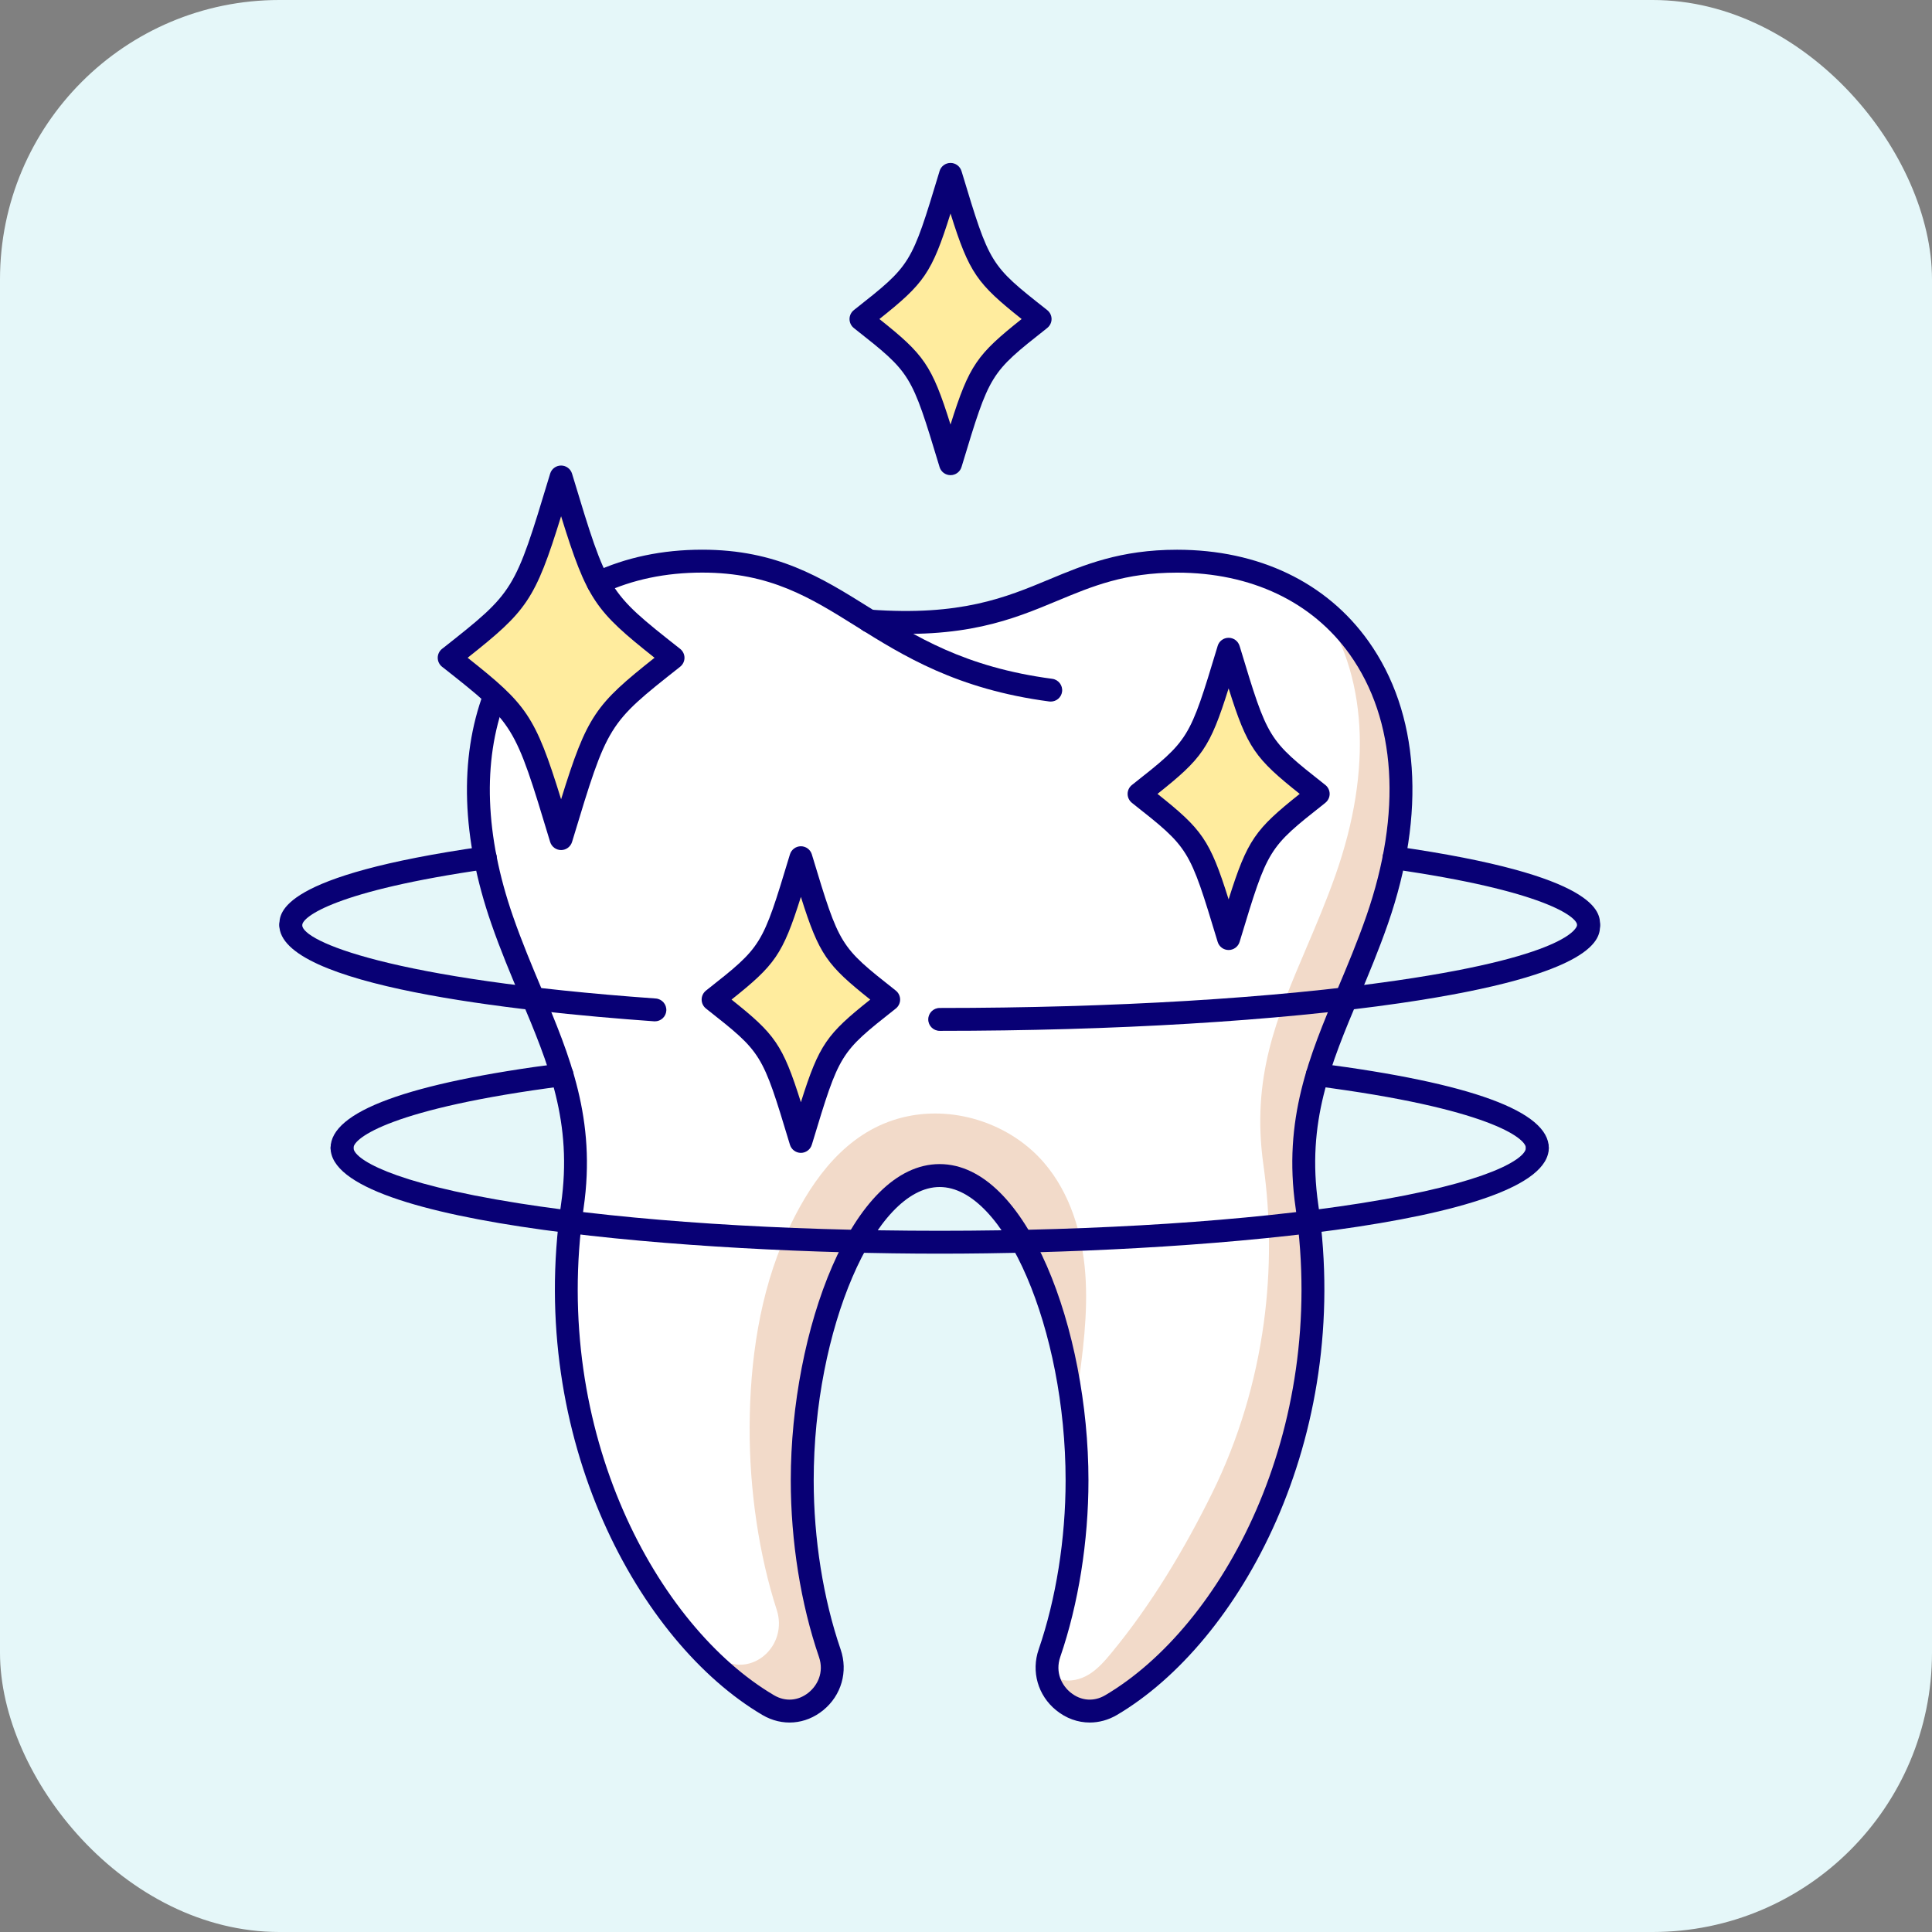 <?xml version="1.0" encoding="UTF-8"?>
<svg xmlns="http://www.w3.org/2000/svg" width="83" height="83" viewBox="0 0 83 83" fill="none">
  <rect x="0" y="0" width="83" height="83" fill="#808080" stroke="none"/>
  <rect width="83" height="83" rx="12" fill="#E5F7F9"></rect>
  <path d="M58.256 27.923C56.582 25.568 53.852 24.271 50.572 24.271C48.265 24.271 46.84 24.865 45.333 25.494C43.499 26.259 40.082 27.325 36.599 26.408C34.72 25.239 33.001 24.273 30.169 24.273C28.621 24.273 27.197 24.561 25.932 25.123C26.529 26.166 27.312 26.784 28.974 28.096L29.018 28.129C29.058 28.16 29.08 28.208 29.08 28.258C29.08 28.308 29.056 28.355 29.018 28.386L28.975 28.42C25.829 30.904 25.829 30.904 24.287 36.002L24.265 36.073C24.244 36.142 24.181 36.189 24.109 36.189C24.036 36.189 23.973 36.142 23.952 36.073L23.931 36.003C22.846 32.417 22.524 31.352 21.334 30.174C20.648 32.129 20.541 34.39 21.015 36.824C21.015 36.826 21.017 36.826 21.017 36.827V36.829C21.184 37.687 21.422 38.565 21.733 39.461C22.121 40.58 22.552 41.606 22.97 42.597C22.992 42.649 23.013 42.7 23.035 42.752C24.562 42.928 26.263 43.087 28.151 43.222C28.241 43.228 28.309 43.306 28.303 43.397C28.297 43.483 28.225 43.55 28.139 43.55C28.135 43.55 28.132 43.55 28.128 43.55C27.033 43.471 25.206 43.324 23.177 43.092C24.331 45.853 25.265 48.33 24.757 51.843C24.732 52.017 24.712 52.188 24.692 52.361C28.033 52.771 32.118 53.062 36.765 53.163C37.758 51.443 38.997 50.34 40.375 50.34C41.752 50.34 42.989 51.444 43.985 53.163C48.632 53.062 52.716 52.771 56.057 52.361C56.037 52.188 56.018 52.015 55.992 51.843C55.486 48.33 56.418 45.851 57.574 43.09C52.583 43.656 46.434 43.961 40.375 43.961C40.285 43.961 40.211 43.888 40.211 43.797C40.211 43.708 40.285 43.634 40.375 43.634C47.215 43.634 53.127 43.291 57.714 42.757C57.736 42.703 57.758 42.652 57.781 42.599C58.198 41.606 58.63 40.582 59.018 39.463C59.329 38.566 59.566 37.688 59.732 36.832C59.732 36.83 59.732 36.83 59.732 36.829C59.732 36.827 59.734 36.826 59.734 36.826C60.409 33.346 59.911 30.248 58.256 27.923ZM38.28 43.071L38.246 43.098C35.786 45.039 35.786 45.039 34.58 49.027L34.562 49.083C34.541 49.153 34.478 49.2 34.405 49.2C34.333 49.2 34.27 49.153 34.249 49.083L34.233 49.027C33.026 45.038 33.026 45.038 30.567 43.098L30.533 43.071C30.493 43.04 30.471 42.993 30.471 42.943C30.471 42.892 30.494 42.845 30.533 42.814L30.567 42.788C33.026 40.846 33.026 40.846 34.233 36.857L34.249 36.802C34.29 36.663 34.52 36.663 34.563 36.802L34.58 36.857C35.786 40.846 35.786 40.846 38.246 42.788L38.28 42.814C38.319 42.845 38.342 42.892 38.342 42.943C38.342 42.993 38.319 43.04 38.28 43.071ZM56.732 34.236L56.698 34.263C54.188 36.242 54.188 36.242 52.958 40.312L52.941 40.369C52.92 40.439 52.856 40.486 52.784 40.486C52.712 40.486 52.648 40.439 52.628 40.369L52.611 40.315C51.38 36.244 51.38 36.244 48.872 34.264L48.836 34.236C48.796 34.205 48.774 34.158 48.774 34.108C48.774 34.057 48.798 34.01 48.836 33.979L48.872 33.951C51.382 31.971 51.382 31.971 52.611 27.901L52.628 27.845C52.669 27.706 52.899 27.706 52.942 27.845L52.96 27.901C54.191 31.97 54.191 31.97 56.7 33.951L56.734 33.978C56.774 34.009 56.796 34.056 56.796 34.106C56.796 34.156 56.772 34.205 56.732 34.236Z" fill="white"></path>
  <path d="M34.407 48.47C35.478 44.941 35.622 44.754 37.913 42.942C35.62 41.131 35.477 40.945 34.407 37.414C33.335 40.943 33.193 41.131 30.9 42.942C33.191 44.754 33.335 44.941 34.407 48.47Z" fill="#FFEC9E"></path>
  <path d="M33.089 73.111C33.81 73.536 34.526 73.313 34.954 72.963C35.518 72.502 35.731 71.761 35.496 71.075C34.727 68.833 34.303 66.179 34.303 63.598C34.303 59.973 35.174 56.102 36.581 53.483C32.327 53.379 28.178 53.103 24.647 52.674C23.606 62.11 28.139 70.192 33.089 73.111Z" fill="white"></path>
  <path d="M46.436 63.598C46.436 66.179 46.013 68.834 45.243 71.075C45.007 71.761 45.22 72.503 45.785 72.963C46.213 73.313 46.929 73.536 47.65 73.111C52.602 70.194 57.133 62.111 56.092 52.675C52.561 53.105 48.412 53.38 44.158 53.484C45.565 56.102 46.436 59.972 46.436 63.598Z" fill="white"></path>
  <path d="M52.783 39.756C53.887 36.112 53.999 35.975 56.366 34.107C53.999 32.239 53.888 32.102 52.783 28.458C51.678 32.104 51.566 32.239 49.199 34.107C51.566 35.975 51.678 36.111 52.783 39.756Z" fill="#FFEC9E"></path>
  <path d="M24.105 35.46C25.526 30.771 25.635 30.638 28.649 28.258C25.634 25.878 25.526 25.747 24.105 21.056C22.685 25.745 22.576 25.878 19.562 28.258C22.577 30.638 22.685 30.769 24.105 35.46Z" fill="#FFEC9E"></path>
  <path d="M46.625 54.719C46.498 52.999 45.977 51.261 44.853 49.953C43.437 48.305 41.097 47.512 38.972 47.961C38.689 48.02 38.419 48.1 38.16 48.197C36.052 48.989 34.717 50.957 33.8 52.969C32.628 55.542 32.216 58.497 32.205 61.302C32.193 64.016 32.608 66.809 33.372 69.17C33.603 69.883 33.389 70.653 32.826 71.128C32.399 71.488 31.688 71.717 30.973 71.273C30.448 70.946 29.929 70.555 29.42 70.112C30.498 71.442 31.676 72.514 32.881 73.264C33.595 73.709 34.306 73.481 34.734 73.12C35.296 72.644 35.512 71.876 35.28 71.162C34.515 68.802 34.1 66.008 34.112 63.294C34.14 56.78 36.609 51.423 39.723 50.85C39.91 50.816 40.099 50.799 40.291 50.8C41.257 50.805 41.94 51.175 42.429 51.755C42.531 51.745 42.64 51.781 42.709 51.887C43.089 52.474 43.433 53.093 43.731 53.73C43.733 53.732 43.734 53.737 43.736 53.74C43.809 53.526 44.134 53.427 44.232 53.69C44.474 54.338 44.71 54.992 44.878 55.665C44.961 55.993 45.11 56.346 45.228 56.694C45.373 57.122 45.658 57.911 45.448 58.414C45.463 58.475 45.479 58.534 45.493 58.596C45.503 58.646 45.497 58.69 45.485 58.729C45.733 59.118 45.993 59.501 46.272 59.87C46.513 58.162 46.752 56.439 46.625 54.719Z" fill="#F2DAC9"></path>
  <path d="M58.58 27.902C58.036 27.129 57.378 26.472 56.626 25.933C56.641 25.954 56.657 25.973 56.672 25.995C58.73 28.916 58.98 33.032 57.376 37.586C56.981 38.709 56.542 39.738 56.118 40.733C54.849 43.713 53.752 46.286 54.276 50.038C54.59 52.287 54.599 54.577 54.294 56.827C53.95 59.359 53.21 61.842 52.079 64.135C50.89 66.545 49.461 68.938 47.741 71.018C47.461 71.358 47.165 71.696 46.792 71.928C46.417 72.16 45.947 72.275 45.529 72.136C45.757 73.18 47.074 73.58 47.954 73.136C48.71 72.753 49.411 72.106 50.022 71.531C51.484 70.156 52.677 68.504 53.626 66.74C56.043 62.25 56.886 56.982 56.183 51.946C55.659 48.194 56.756 45.622 58.026 42.641C58.45 41.646 58.888 40.617 59.284 39.493C60.889 34.937 60.638 30.82 58.58 27.902Z" fill="#F2DAC9"></path>
  <path d="M12.493 40.235C12.222 40.235 12.002 40.015 12.002 39.743C12.002 39.216 12.002 37.616 20.78 36.364C21.049 36.325 21.299 36.513 21.337 36.782C21.375 37.05 21.188 37.3 20.919 37.338C14.411 38.267 12.985 39.39 12.985 39.745C12.985 40.015 12.765 40.235 12.493 40.235Z" fill="#080075"></path>
  <path d="M68.247 40.235C67.975 40.235 67.755 40.015 67.755 39.743C67.755 39.389 66.329 38.265 59.821 37.336C59.552 37.298 59.364 37.048 59.403 36.78C59.441 36.511 59.692 36.325 59.96 36.362C68.74 37.614 68.74 39.216 68.74 39.742C68.739 40.015 68.519 40.235 68.247 40.235Z" fill="#080075"></path>
  <path d="M14.694 49.805C14.423 49.805 14.203 49.585 14.203 49.313C14.203 47.75 17.528 46.529 24.084 45.684C24.353 45.649 24.6 45.839 24.635 46.109C24.671 46.378 24.48 46.625 24.21 46.66C16.807 47.614 15.186 48.898 15.186 49.313C15.186 49.585 14.966 49.805 14.694 49.805Z" fill="#080075"></path>
  <path d="M66.045 49.805C65.773 49.805 65.553 49.585 65.553 49.313C65.553 48.898 63.932 47.614 56.529 46.66C56.259 46.625 56.07 46.378 56.104 46.109C56.139 45.839 56.388 45.649 56.655 45.684C63.212 46.529 66.537 47.75 66.537 49.313C66.537 49.585 66.317 49.805 66.045 49.805Z" fill="#080075"></path>
  <path d="M45.14 30.14C45.118 30.14 45.097 30.139 45.075 30.136C41.105 29.61 38.814 28.178 36.792 26.915C34.805 25.671 33.09 24.599 30.168 24.599C28.6 24.599 27.166 24.899 25.905 25.49C25.66 25.606 25.366 25.5 25.251 25.253C25.136 25.007 25.242 24.715 25.487 24.599C26.88 23.947 28.455 23.615 30.168 23.615C33.371 23.615 35.286 24.812 37.314 26.08C39.345 27.35 41.446 28.664 45.204 29.162C45.472 29.197 45.663 29.445 45.628 29.714C45.595 29.962 45.384 30.14 45.14 30.14Z" fill="#080075"></path>
  <path d="M46.816 74.001C46.305 74.001 45.8 73.823 45.369 73.471C44.589 72.835 44.295 71.81 44.622 70.861C45.369 68.688 45.779 66.108 45.779 63.598C45.779 57.12 43.15 50.995 40.368 50.995C37.586 50.995 34.957 57.121 34.957 63.598C34.957 66.108 35.367 68.688 36.114 70.861C36.441 71.81 36.147 72.835 35.367 73.471C34.602 74.096 33.6 74.174 32.754 73.677C27.474 70.564 22.646 61.822 24.101 51.748C24.611 48.208 23.567 45.726 22.357 42.851C21.936 41.85 21.5 40.815 21.105 39.675C19.832 36.009 19.721 32.577 20.78 29.749C20.876 29.495 21.16 29.367 21.413 29.461C21.667 29.557 21.797 29.841 21.701 30.095C20.722 32.705 20.838 35.906 22.034 39.353C22.419 40.462 22.849 41.483 23.263 42.47C24.477 45.355 25.624 48.079 25.073 51.89C23.681 61.539 28.248 69.88 33.253 72.829C33.742 73.117 34.3 73.073 34.744 72.709C35.108 72.413 35.415 71.855 35.183 71.181C34.402 68.907 33.972 66.215 33.972 63.598C33.972 57.171 36.599 50.01 40.367 50.01C44.135 50.01 46.761 57.171 46.761 63.598C46.761 66.215 46.331 68.907 45.55 71.181C45.319 71.856 45.626 72.413 45.989 72.709C46.433 73.073 46.991 73.117 47.48 72.829C52.485 69.88 57.052 61.539 55.66 51.89C55.109 48.079 56.256 45.355 57.47 42.47C57.885 41.484 58.314 40.462 58.7 39.353C60.24 34.915 59.986 30.924 57.986 28.115C56.374 25.848 53.74 24.601 50.569 24.601C48.326 24.601 46.931 25.183 45.454 25.798C43.477 26.622 41.434 27.474 37.303 27.171C37.031 27.152 36.829 26.916 36.848 26.644C36.867 26.374 37.099 26.169 37.375 26.189C41.272 26.476 43.206 25.67 45.077 24.89C46.578 24.264 48.13 23.617 50.569 23.617C54.067 23.617 56.986 25.013 58.788 27.545C60.978 30.622 61.276 34.93 59.63 39.677C59.234 40.815 58.799 41.852 58.378 42.853C57.169 45.727 56.123 48.209 56.634 51.75C58.088 61.824 53.26 70.566 47.981 73.678C47.613 73.894 47.213 74.001 46.816 74.001Z" fill="#080075"></path>
  <path d="M24.105 36.519C23.888 36.519 23.698 36.377 23.634 36.169L23.613 36.099C22.102 31.099 22.102 31.099 19.037 28.679L18.992 28.645C18.874 28.552 18.805 28.408 18.805 28.259C18.805 28.11 18.874 27.967 18.992 27.874L19.037 27.84C22.102 25.42 22.102 25.42 23.613 20.421L23.634 20.35C23.696 20.142 23.888 20 24.105 20C24.322 20 24.513 20.142 24.576 20.35L24.597 20.421C26.109 25.422 26.109 25.422 29.174 27.84L29.218 27.874C29.336 27.967 29.406 28.11 29.406 28.259C29.406 28.41 29.336 28.552 29.218 28.645L29.175 28.679C26.11 31.099 26.11 31.099 24.598 36.098L24.576 36.169C24.514 36.375 24.322 36.519 24.105 36.519ZM20.091 28.258C22.621 30.266 22.988 30.725 24.105 34.338C25.224 30.725 25.59 30.266 28.12 28.258C25.589 26.25 25.223 25.789 24.105 22.178C22.988 25.791 22.621 26.25 20.091 28.258Z" fill="#080075"></path>
  <path d="M52.782 40.813C52.565 40.813 52.375 40.672 52.311 40.463L52.295 40.409C51.093 36.437 51.093 36.437 48.666 34.521L48.63 34.492C48.512 34.4 48.443 34.256 48.443 34.107C48.443 33.957 48.512 33.815 48.63 33.722L48.666 33.694C51.095 31.777 51.095 31.777 52.295 27.806L52.311 27.75C52.373 27.541 52.565 27.4 52.782 27.4C52.999 27.4 53.19 27.541 53.253 27.75L53.271 27.806C54.471 31.777 54.471 31.777 56.901 33.694L56.935 33.72C57.053 33.813 57.123 33.957 57.123 34.106C57.123 34.255 57.053 34.398 56.935 34.491L56.901 34.519C54.473 36.435 54.473 36.435 53.272 40.406L53.255 40.463C53.191 40.672 52.999 40.813 52.782 40.813ZM49.727 34.106C51.633 35.625 51.976 36.068 52.782 38.638C53.59 36.068 53.931 35.625 55.837 34.106C53.931 32.586 53.588 32.144 52.782 29.573C51.976 32.144 51.635 32.586 49.727 34.106Z" fill="#080075"></path>
  <path d="M40.835 19.356C41.94 15.713 42.052 15.575 44.419 13.707C42.052 11.84 41.941 11.703 40.835 8.059C39.731 11.704 39.619 11.84 37.252 13.707C39.619 15.575 39.731 15.711 40.835 19.356Z" fill="#FFEC9E"></path>
  <path d="M40.835 20.413C40.618 20.413 40.427 20.272 40.364 20.064L40.348 20.009C39.146 16.037 39.146 16.037 36.718 14.121L36.683 14.093C36.565 14 36.496 13.857 36.496 13.707C36.496 13.557 36.565 13.415 36.683 13.322L36.718 13.294C39.147 11.378 39.147 11.378 40.348 7.406L40.364 7.35C40.426 7.142 40.618 7 40.835 7C41.052 7 41.242 7.142 41.306 7.35L41.324 7.406C42.524 11.378 42.524 11.378 44.954 13.294L44.988 13.321C45.106 13.414 45.176 13.557 45.176 13.706C45.176 13.855 45.106 13.998 44.988 14.091L44.954 14.119C42.525 16.036 42.525 16.036 41.325 20.006L41.307 20.064C41.244 20.272 41.052 20.413 40.835 20.413ZM37.78 13.706C39.686 15.225 40.029 15.668 40.835 18.239C41.642 15.668 41.984 15.225 43.89 13.706C41.984 12.187 41.641 11.744 40.835 9.173C40.029 11.744 39.688 12.187 37.78 13.706Z" fill="#080075"></path>
  <path d="M34.407 49.528C34.19 49.528 33.999 49.386 33.936 49.178L33.919 49.122C32.743 45.231 32.743 45.231 30.364 43.355L30.33 43.328C30.212 43.235 30.143 43.092 30.143 42.943C30.143 42.792 30.212 42.65 30.33 42.556L30.364 42.529C32.743 40.653 32.743 40.653 33.919 36.761L33.936 36.706C33.998 36.498 34.19 36.356 34.407 36.356C34.624 36.356 34.814 36.498 34.878 36.706L34.894 36.761C36.071 40.651 36.071 40.651 38.449 42.529L38.483 42.556C38.601 42.649 38.67 42.792 38.67 42.943C38.67 43.093 38.601 43.235 38.483 43.328L38.449 43.355C36.071 45.233 36.071 45.233 34.894 49.122L34.876 49.178C34.814 49.386 34.622 49.528 34.407 49.528ZM31.427 42.943C33.283 44.422 33.623 44.862 34.407 47.354C35.191 44.862 35.53 44.422 37.386 42.943C35.53 41.463 35.191 41.023 34.407 38.531C33.623 41.023 33.282 41.463 31.427 42.943Z" fill="#080075"></path>
  <path d="M28.135 43.877C28.123 43.877 28.111 43.877 28.099 43.876C22.087 43.448 12 42.343 12 39.743C12 39.472 12.22 39.252 12.492 39.252C12.763 39.252 12.983 39.472 12.983 39.743C12.983 40.42 16.695 42.079 28.169 42.896C28.44 42.915 28.644 43.15 28.625 43.421C28.607 43.68 28.392 43.877 28.135 43.877Z" fill="#080075"></path>
  <path d="M40.37 44.286C40.098 44.286 39.878 44.066 39.878 43.795C39.878 43.523 40.098 43.303 40.37 43.303C47.794 43.303 54.768 42.884 60.011 42.122C67.667 41.009 67.755 39.755 67.755 39.743C67.755 39.472 67.975 39.252 68.247 39.252C68.519 39.252 68.739 39.472 68.739 39.743C68.739 40.265 68.739 41.847 60.153 43.096C54.864 43.864 47.839 44.286 40.37 44.286Z" fill="#080075"></path>
  <path d="M40.37 53.858C29.852 53.858 14.203 52.647 14.203 49.313C14.203 49.042 14.423 48.822 14.694 48.822C14.966 48.822 15.186 49.042 15.186 49.313C15.186 49.749 16.671 50.806 22.291 51.694C27.116 52.455 33.537 52.875 40.37 52.875C47.203 52.875 53.624 52.455 58.449 51.694C64.068 50.806 65.554 49.749 65.554 49.313C65.554 49.042 65.773 48.822 66.045 48.822C66.317 48.822 66.537 49.042 66.537 49.313C66.537 52.647 50.888 53.858 40.37 53.858Z" fill="#080075"></path>
</svg>
